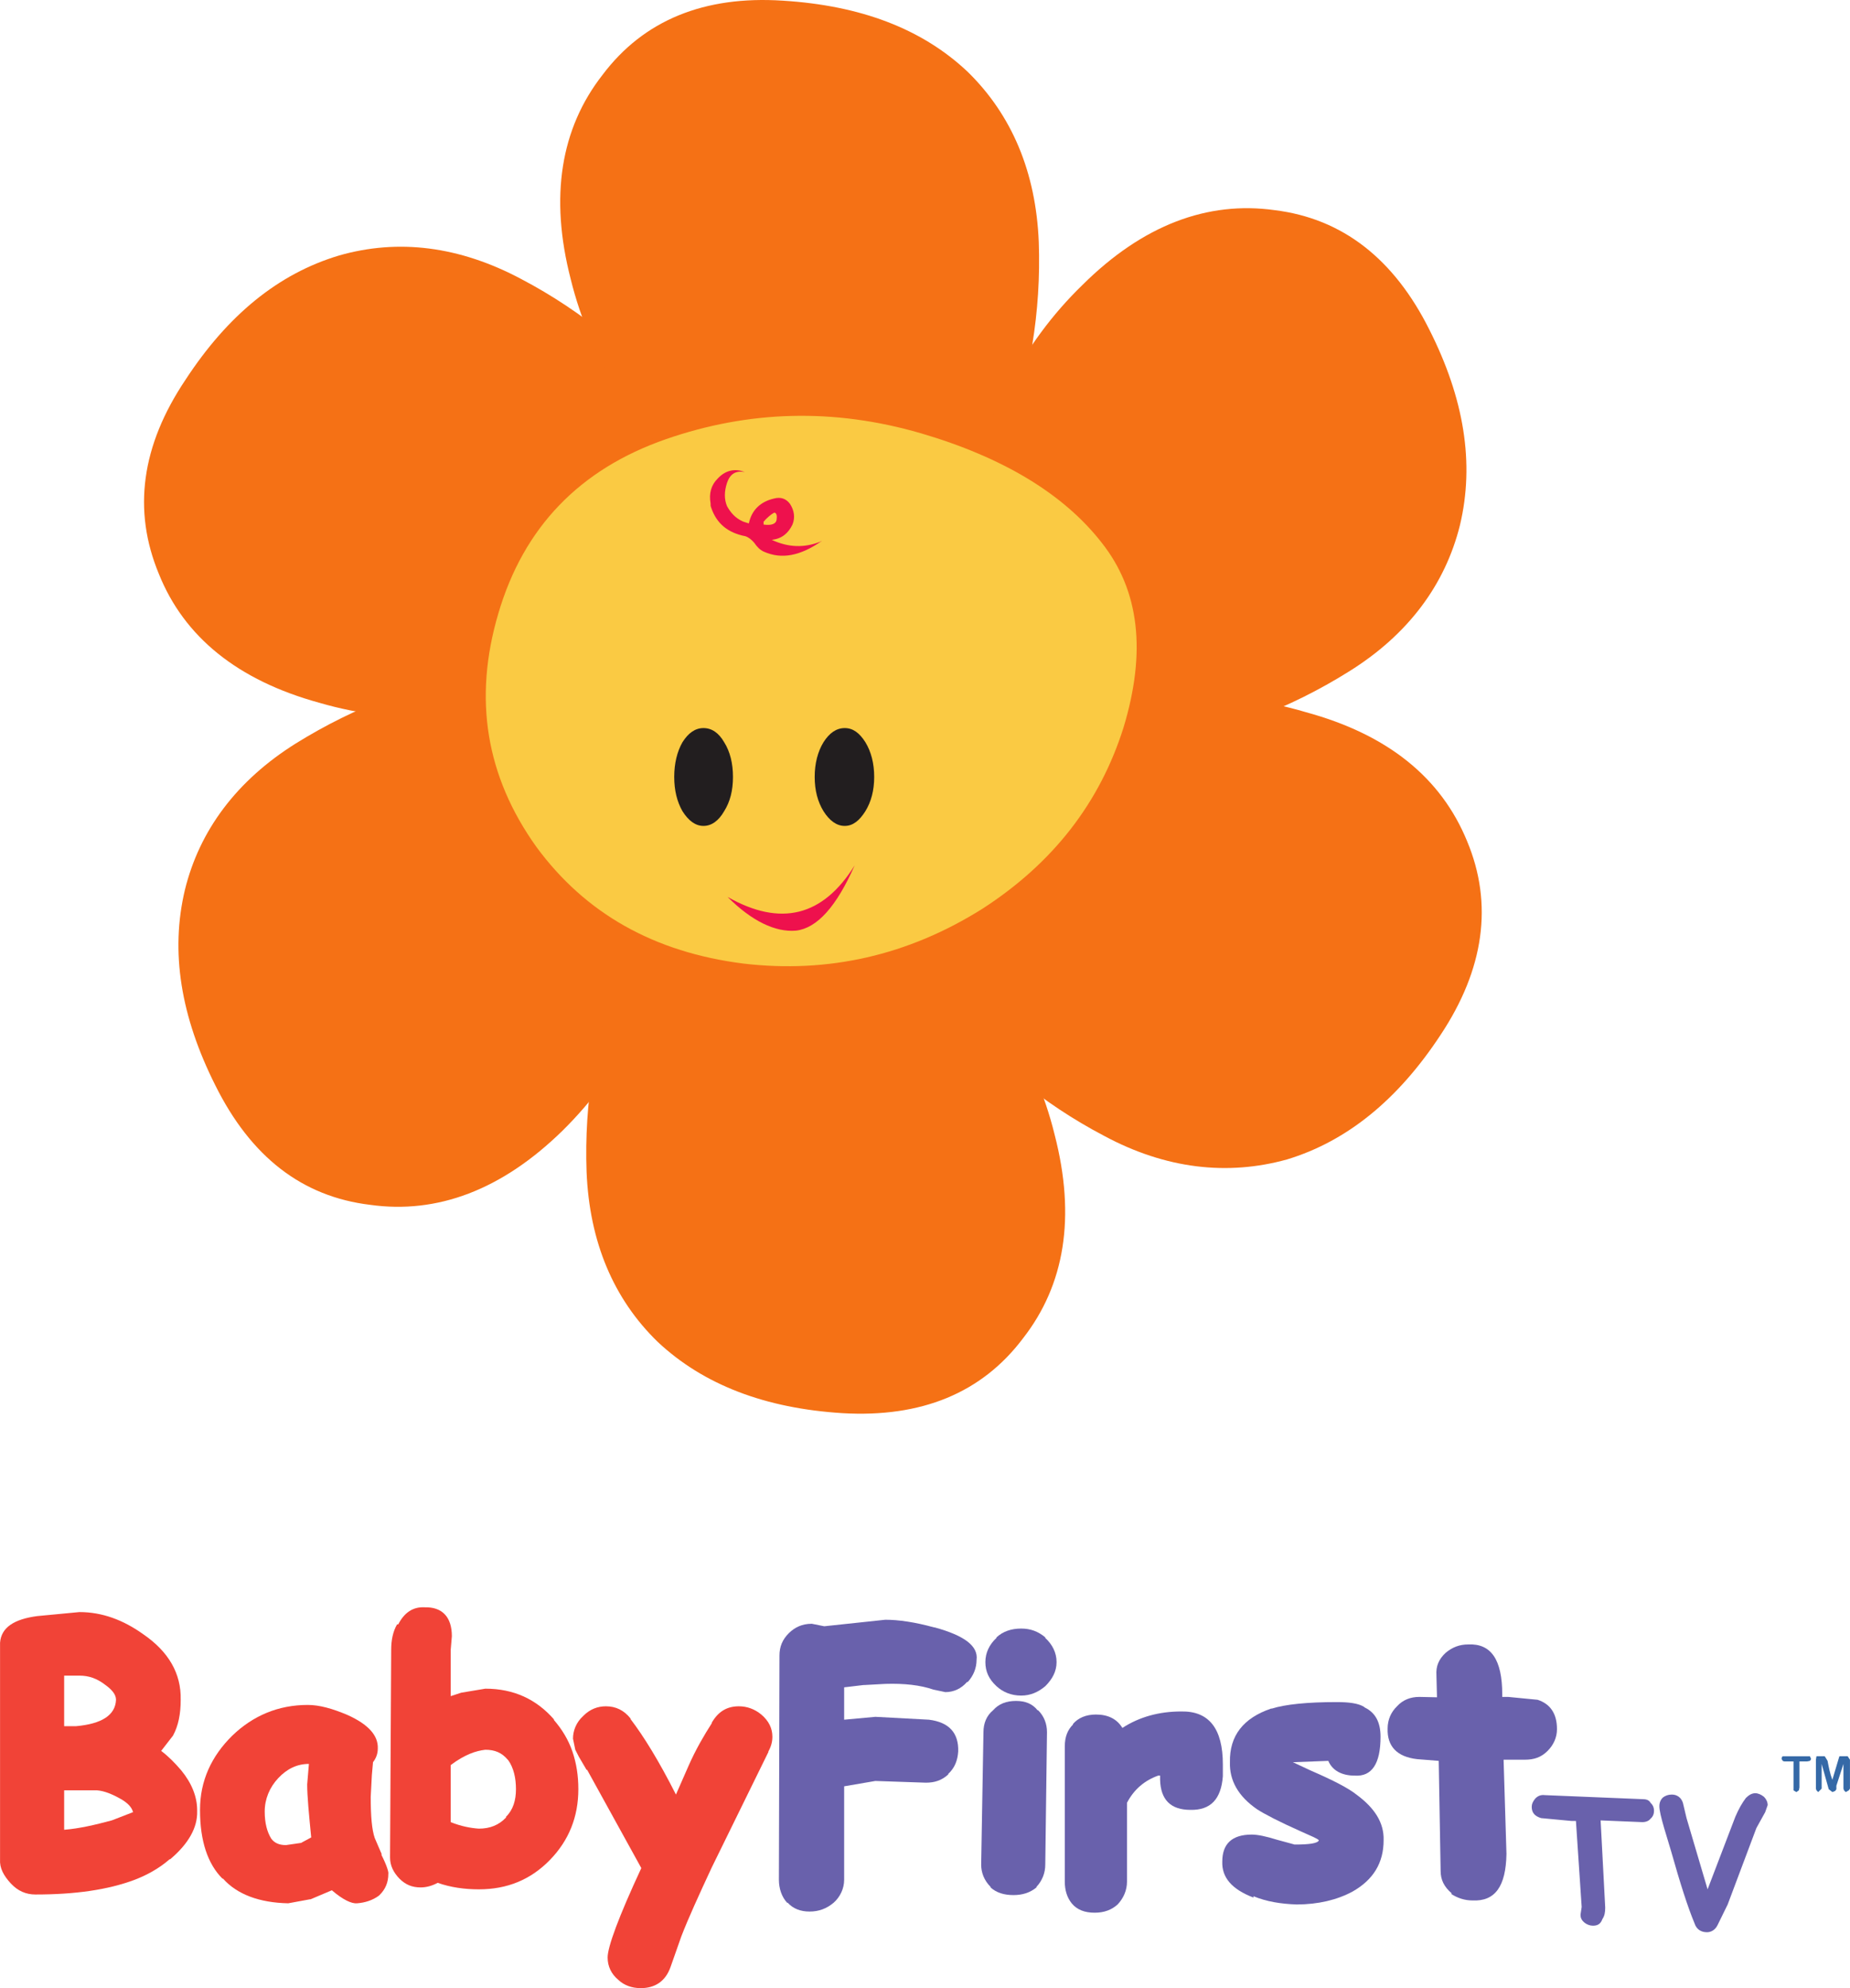 <?xml version="1.0" encoding="UTF-8" standalone="no"?>
<svg
   xmlns:dc="http://purl.org/dc/elements/1.1/"
   xmlns:cc="http://creativecommons.org/ns#"
   xmlns:rdf="http://www.w3.org/1999/02/22-rdf-syntax-ns#"
   xmlns:svg="http://www.w3.org/2000/svg"
   xmlns="http://www.w3.org/2000/svg"
   xmlns:sodipodi="http://sodipodi.sourceforge.net/DTD/sodipodi-0.dtd"
   xmlns:inkscape="http://www.inkscape.org/namespaces/inkscape"
   sodipodi:docname="BabyFirst TV (2006) (Feelings Garden).svg"
   version="1.0"
   inkscape:version="1.0 (4035a4fb49, 2020-05-01)"
   sodipodi:version="0.32"
   id="svg2"
   height="435"
   width="405">
  <defs
     id="defs31" />
  <sodipodi:namedview
     inkscape:current-layer="layer1"
     inkscape:window-maximized="1"
     inkscape:window-y="-8"
     inkscape:window-x="-8"
     inkscape:cy="182.15549"
     inkscape:cx="198.03213"
     inkscape:zoom="0.82706282"
     showgrid="false"
     id="namedview29"
     inkscape:window-height="705"
     inkscape:window-width="1366"
     inkscape:pageshadow="2"
     inkscape:pageopacity="0"
     guidetolerance="10"
     gridtolerance="10"
     objecttolerance="10"
     borderopacity="1"
     bordercolor="#666666"
     pagecolor="#ffffff" />
  <g
     transform="translate(-15.505,-501.401)"
     id="layer1"
     inkscape:groupmode="layer"
     inkscape:label="Layer 1">
    <path
       id="path44392"
       d="m 55.985,696.102 c -3.226,13.531 -0.922,27.691 6.661,42.773 7.75,15.584 18.936,24.34 33.891,26.141 14.663,2.053 28.822,-3.226 42.102,-16.213 13.113,-12.903 22.12,-30.163 26.895,-52.282 4.776,-22.161 2.849,-36.321 -6.158,-42.898 -8.756,-6.41 -21.114,-8.379 -36.447,-5.656 -15.584,2.723 -29.618,8.002 -42.647,16.087 -12.987,8.127 -21.114,19.061 -24.298,32.048"
       style="fill:#f57115;fill-rule:nonzero;stroke:none" />
    <path
       id="path44394"
       d="m 89.708,557.311 c -13.28,3.98 -24.34,13.029 -33.598,27.189 -9.677,14.411 -11.604,28.571 -5.823,42.48 5.53,13.783 17.26,23.293 35.148,28.194 17.637,5.153 37.117,4.273 58.608,-2.681 21.617,-6.954 32.97,-15.71 34.227,-26.812 1.047,-10.808 -3.31,-22.371 -13.238,-34.478 -10.306,-11.981 -21.91,-21.659 -35.4,-28.739 -13.531,-7.206 -26.937,-8.881 -39.924,-5.153"
       style="fill:#f57115;fill-rule:nonzero;stroke:none;fill-opacity:1" />
    <path
       style="fill:#f57115;fill-rule:nonzero;stroke:none;fill-opacity:1"
       d="m 227.369,517.132 c -10.054,-9.51 -23.586,-14.537 -40.469,-15.584 -17.218,-1.131 -30.498,4.273 -39.505,16.254 -9.133,11.688 -11.604,26.644 -6.954,44.658 4.357,17.763 14.788,34.268 31.671,49.434 16.883,15.081 30.121,20.486 40.301,16.129 9.929,-4.524 17.763,-14.202 23.167,-28.739 5.404,-14.914 7.876,-29.744 7.331,-44.951 -0.628,-15.291 -5.907,-27.775 -15.542,-37.201"
       id="path44398" />
    <path
       id="path44400"
       d="m 335.118,616.296 c 3.226,-13.531 0.922,-27.691 -6.703,-42.773 -7.708,-15.417 -18.936,-24.298 -33.85,-26.141 -14.663,-2.053 -28.864,3.226 -42.102,16.38 -13.154,12.735 -22.161,29.995 -26.937,52.157 -4.734,22.12 -2.807,36.321 6.2,42.857 8.756,6.452 21.114,8.379 36.447,5.656 15.584,-2.681 29.618,-7.96 42.605,-16.087 13.029,-8.085 21.114,-19.061 24.34,-32.048"
       style="fill:#f57115;fill-rule:nonzero;stroke:none;fill-opacity:1" />
    <path
       id="path44402"
       d="m 297.246,755.088 c 13.154,-3.98 24.34,-13.113 33.64,-27.272 9.51,-14.327 11.562,-28.613 5.781,-42.396 -5.656,-13.783 -17.26,-23.293 -35.274,-28.194 -17.637,-5.279 -37.075,-4.357 -58.608,2.597 -21.617,7.08 -32.928,15.836 -34.101,26.895 -1.173,10.808 3.351,22.413 13.238,34.394 10.18,12.107 21.784,21.742 35.316,28.822 13.49,7.247 27.021,8.756 40.008,5.153"
       style="fill:#f57115;fill-rule:nonzero;stroke:none;fill-opacity:1" />
    <path
       id="path44404"
       d="m 159.502,795.012 c 10.012,9.384 23.544,14.537 40.427,15.584 17.26,1.005 30.498,-4.399 39.505,-16.338 9.175,-11.73 11.604,-26.56 6.954,-44.574 -4.357,-17.763 -14.788,-34.227 -31.671,-49.434 -16.841,-15.207 -30.121,-20.611 -40.301,-16.087 -9.887,4.357 -17.763,14.16 -23.167,28.697 -5.404,14.83 -7.876,29.744 -7.331,44.951 0.628,15.333 5.907,27.817 15.584,37.201"
       style="fill:#f57115;fill-rule:nonzero;stroke:none;fill-opacity:1" />
    <path
       id="path44406"
       d="m 256.694,620.15 c -8.337,-10.683 -21.617,-18.684 -39.631,-23.963 -19.061,-5.53 -37.62,-4.985 -55.76,1.299 -18.936,6.577 -31.168,19.313 -36.698,38.123 -5.53,18.684 -2.723,35.651 8.337,51.109 10.725,14.579 25.764,23.041 45.328,25.513 18.559,2.178 36.07,-1.801 52.282,-11.981 15.584,-10.054 25.764,-23.334 30.917,-39.673 5.027,-16.59 3.477,-29.995 -4.776,-40.427"
       style="fill:#faca43;fill-rule:nonzero;stroke:none" />
    <path
       id="path44408"
       d="m 189.749,705.026 c 4.65,-0.545 8.881,-5.279 12.861,-14.286 -6.954,11.185 -16.213,13.49 -27.817,6.912 5.279,5.279 10.431,7.75 14.956,7.373"
       style="fill:#ee114d;fill-rule:nonzero;stroke:none" />
    <path
       id="path44410"
       d="m 204.956,678.884 c 1.257,-2.053 1.927,-4.524 1.927,-7.499 0,-2.933 -0.67,-5.53 -1.927,-7.583 -1.299,-2.053 -2.723,-3.1 -4.524,-3.1 -1.801,0 -3.351,1.047 -4.65,3.1 -1.257,2.053 -1.927,4.65 -1.927,7.583 0,2.974 0.67,5.446 1.927,7.499 1.299,2.053 2.849,3.226 4.65,3.226 1.801,0 3.226,-1.173 4.524,-3.226"
       style="fill:#221e1f;fill-rule:nonzero;stroke:none" />
    <path
       id="path44412"
       d="m 174.039,678.884 c 1.299,-2.053 1.927,-4.524 1.927,-7.499 0,-2.933 -0.628,-5.53 -1.927,-7.583 -1.173,-2.053 -2.723,-3.1 -4.524,-3.1 -1.801,0 -3.31,1.047 -4.608,3.1 -1.173,2.053 -1.801,4.65 -1.801,7.583 0,2.974 0.628,5.446 1.801,7.499 1.299,2.053 2.807,3.226 4.608,3.226 1.801,0 3.351,-1.173 4.524,-3.226"
       style="fill:#221e1f;fill-rule:nonzero;stroke:none" />
    <path
       id="path44414"
       d="m 182.669,615.5 c 0.251,-0.126 0.251,-0.126 0.251,-0.251 0.628,-0.628 1.299,-1.257 2.053,-1.676 h 0.126 c 0.419,0.126 0.545,0.67 0.419,1.55 -0.126,0.922 -1.173,1.299 -2.849,1.047 v -0.126 c 0,-0.126 0,-0.251 0,-0.377 z m 12.735,4.273 c -0.126,0 -0.126,0 -0.251,0.126 -3.603,1.424 -7.08,1.299 -10.683,-0.377 2.178,-0.251 3.603,-1.424 4.524,-3.351 0.628,-1.55 0.377,-3.1 -0.545,-4.524 -0.88,-1.173 -2.053,-1.55 -3.477,-1.173 -2.933,0.67 -4.901,2.472 -5.53,5.446 -0.377,-0.126 -0.88,-0.251 -1.299,-0.419 -1.676,-0.754 -2.681,-1.927 -3.477,-3.351 -0.628,-1.508 -0.628,-3.184 0,-5.111 0.67,-1.969 1.927,-2.723 3.896,-2.346 -2.22,-0.88 -4.273,-0.377 -5.949,1.424 -1.424,1.424 -1.927,3.226 -1.55,5.404 0,0.377 0,0.628 0.126,0.922 1.173,3.477 3.603,5.53 7.499,6.284 0.754,0.251 1.382,0.796 1.927,1.424 0.628,0.922 1.257,1.55 2.053,1.927 3.98,1.801 8.085,0.922 12.735,-2.304"
       style="fill:#ee114d;fill-rule:nonzero;stroke:none" />
    <path
       id="path44416"
       d="m 405.791,886.674 c 0,0 0.168,0.126 0.419,0.126 l 1.927,0 0,6.326 0.628,0.377 0.545,-0.377 0.126,-0.628 0,-5.697 1.676,0 0.628,-0.126 0.251,-0.377 -0.251,-0.628 -5.949,0 c -0.251,0.126 -0.251,0.377 -0.251,0.628 l 0.251,0.377"
       style="fill:#3569a7;fill-rule:nonzero;stroke:none" />
    <path
       id="path44418"
       d="m 414.966,885.668 -1.801,0 -0.126,0.754 0,6.326 0.126,0.377 0.377,0.377 0.754,-0.754 0,-5.404 1.55,5.53 0.796,0.628 0.628,-0.251 0.251,-0.377 0,-0.754 1.55,-4.776 0,5.404 0.126,0.377 0.377,0.377 0.67,-0.377 0.251,-0.377 0,-6.326 -0.503,-0.754 -1.801,0 -0.126,0.377 -1.424,4.776 c -0.545,-1.424 -0.796,-2.849 -1.047,-4.147 l -0.377,-0.628 -0.251,-0.377"
       style="fill:#3569a7;fill-rule:nonzero;stroke:none" />
    <path
       id="path44420"
       d="m 400.01,901.378 1.927,-3.477 0.545,-1.55 c 0,-0.628 -0.293,-1.299 -0.796,-1.801 -0.628,-0.503 -1.299,-0.796 -1.927,-0.796 -0.754,0 -1.424,0.419 -2.053,1.047 -0.796,1.047 -1.55,2.346 -2.304,4.106 l -6.074,15.877 -4.608,-15.584 -0.796,-3.351 c -0.377,-1.173 -1.299,-1.801 -2.43,-1.801 -0.796,0 -1.424,0.251 -1.927,0.628 -0.545,0.503 -0.796,1.173 -0.796,1.927 0,0.88 0.377,2.472 1.047,4.776 l 1.55,5.153 c 1.927,6.829 3.603,12.107 5.111,15.71 0.419,1.299 1.424,1.927 2.723,1.927 0.88,0 1.801,-0.503 2.304,-1.55 l 2.22,-4.524 6.284,-16.715"
       style="fill:#6961ac;fill-rule:nonzero;stroke:none" />
    <path
       id="path44422"
       d="m 376.843,895.848 c -0.377,-0.67 -1.047,-0.796 -1.801,-0.796 l -21.365,-0.88 c -0.922,-0.126 -1.676,0.251 -2.178,0.88 -0.419,0.545 -0.67,1.047 -0.67,1.676 0,1.299 0.67,2.053 2.053,2.472 l 6.703,0.628 0.922,0 1.257,18.81 -0.251,1.676 c 0,0.754 0.251,1.257 0.922,1.801 0.503,0.377 1.131,0.628 1.801,0.628 1.005,0 1.676,-0.377 2.053,-1.424 0.503,-0.754 0.628,-1.508 0.628,-2.555 l -1.005,-19.061 9.133,0.377 c 0.754,0 1.424,-0.251 1.801,-0.754 0.503,-0.419 0.754,-1.047 0.754,-1.676 0,-0.796 -0.251,-1.299 -0.754,-1.801"
       style="fill:#6961ac;fill-rule:nonzero;stroke:none" />
    <path
       id="path44424"
       d="m 344.669,886.422 4.608,0 c 2.053,0 3.603,-0.503 5.027,-1.927 1.299,-1.299 2.053,-2.933 2.053,-4.776 0,-3.477 -1.55,-5.53 -4.231,-6.41 l -6.452,-0.628 -1.299,0 0,-0.545 c 0,-7.583 -2.43,-11.185 -7.457,-10.934 -1.927,0 -3.477,0.628 -4.901,1.801 -1.55,1.424 -2.178,2.974 -2.053,4.901 l 0.126,4.86 -3.854,-0.084 c -1.927,0 -3.603,0.628 -4.901,2.053 -1.299,1.257 -2.053,2.933 -2.053,4.86 -0.126,3.896 2.053,6.2 6.452,6.703 l 4.734,0.377 0.419,24.088 c 0,1.927 0.754,3.477 2.43,4.901 l -0.126,0.126 c 1.424,0.922 2.974,1.424 4.65,1.424 4.985,0.251 7.331,-3.1 7.457,-10.18 l -0.628,-20.611"
       style="fill:#6961ac;fill-rule:nonzero;stroke:none" />
    <path
       id="path44426"
       d="m 314.129,874.86 c -1.299,-0.796 -3.351,-1.047 -6.033,-1.047 -6.452,0 -11.227,0.503 -14.16,1.424 l -0.168,0 c -6.033,2.053 -9.133,5.907 -9.007,11.73 -0.126,3.98 1.801,7.457 5.949,10.306 1.55,1.005 4.734,2.681 9.635,4.86 2.346,1.047 3.603,1.55 3.896,1.927 -0.293,0.67 -2.095,0.922 -5.32,0.922 l -3.854,-1.047 c -2.43,-0.754 -4.231,-1.131 -5.53,-1.131 -4.357,0 -6.452,2.053 -6.452,5.907 -0.126,3.477 2.095,6.074 6.829,7.876 l 0,-0.293 c 2.849,1.173 5.949,1.676 9.426,1.801 4.734,0 8.881,-1.005 12.233,-2.807 4.608,-2.597 6.829,-6.326 6.829,-11.227 0.126,-3.854 -1.969,-7.08 -5.949,-10.012 -1.801,-1.424 -5.027,-3.1 -10.054,-5.279 l -3.854,-1.801 7.75,-0.293 c 0.88,2.095 2.933,3.226 5.781,3.226 3.728,0.251 5.656,-2.555 5.656,-8.504 0,-3.184 -1.131,-5.279 -3.477,-6.41 l -0.126,-0.126"
       style="fill:#6961ac;fill-rule:nonzero;stroke:none" />
    <path
       id="path44428"
       d="m 283.212,890.025 0,-2.555 c 0,-7.876 -3.058,-11.73 -9.133,-11.604 -4.776,0 -9.133,1.173 -12.861,3.603 -1.173,-1.927 -3.1,-2.933 -5.781,-2.933 -2.22,0 -3.896,0.754 -5.027,2.053 l 0,0.126 c -1.173,1.173 -1.801,2.681 -1.801,4.776 l 0,29.618 c 0,1.885 0.503,3.477 1.508,4.734 1.173,1.424 2.849,2.053 5.027,2.053 2.095,0 3.728,-0.628 5.027,-1.801 1.299,-1.382 2.053,-3.1 2.053,-4.985 l 0,-17.26 c 1.55,-2.974 3.896,-4.901 6.829,-5.949 l 0.419,0 0,0.922 c 0.126,4.357 2.304,6.577 6.661,6.577 4.399,0.084 6.703,-2.346 7.08,-7.373"
       style="fill:#6961ac;fill-rule:nonzero;stroke:none" />
    <path
       id="path44430"
       d="m 244.336,859.653 c -1.55,-1.299 -3.226,-1.927 -5.279,-1.927 -2.178,0 -3.98,0.628 -5.404,1.927 l 0,0.126 c -1.55,1.424 -2.43,3.226 -2.43,5.279 0,2.053 0.754,3.728 2.43,5.279 1.424,1.299 3.226,2.053 5.404,2.053 2.053,0 3.728,-0.754 5.279,-2.053 1.55,-1.55 2.472,-3.226 2.472,-5.279 0,-2.053 -0.922,-3.854 -2.472,-5.279 l 0,-0.126"
       style="fill:#6961ac;fill-rule:nonzero;stroke:none" />
    <path
       id="path44432"
       d="m 242.786,875.614 -0.126,0 c -1.131,-1.424 -2.681,-2.053 -4.734,-2.053 -2.095,0 -3.77,0.628 -5.027,2.053 -1.424,1.173 -2.095,2.849 -2.095,4.776 l -0.503,28.99 c 0,1.76 0.67,3.477 2.053,4.86 l 0,0.126 c 1.299,1.173 2.974,1.676 5.027,1.676 1.927,0 3.603,-0.503 5.027,-1.676 l 0,-0.126 c 1.299,-1.382 1.927,-3.1 1.927,-4.86 l 0.377,-28.99 c 0,-1.801 -0.628,-3.477 -1.927,-4.776"
       style="fill:#6961ac;fill-rule:nonzero;stroke:none" />
    <path
       id="path44434"
       d="m 219.996,857.474 c -4.231,-1.173 -7.834,-1.676 -10.683,-1.676 l -13.364,1.424 -2.723,-0.545 c -2.178,0 -3.728,0.796 -5.027,2.053 -1.424,1.424 -2.053,2.974 -2.053,4.901 l -0.126,49.057 c 0,1.927 0.628,3.77 1.801,5.027 l 0.126,0 c 1.173,1.299 2.807,1.927 4.776,1.927 2.053,0 3.728,-0.628 5.279,-1.927 1.424,-1.257 2.304,-3.1 2.304,-5.027 l 0,-20.444 6.829,-1.173 11.06,0.377 c 1.927,0 3.477,-0.503 4.901,-1.801 l 0,-0.126 c 1.424,-1.299 2.053,-2.974 2.178,-4.901 0.126,-4.106 -2.053,-6.41 -6.41,-6.954 l -11.73,-0.628 -6.829,0.628 0,-7.08 4.231,-0.503 0.168,0 4.608,-0.251 c 4.147,-0.126 7.625,0.251 10.557,1.257 l 2.597,0.545 c 1.801,0 3.477,-0.754 4.734,-2.22 l 0.168,0 c 1.257,-1.382 1.927,-3.058 1.927,-4.86 0.377,-2.974 -2.597,-5.279 -9.175,-7.08 l -0.126,0"
       style="fill:#6961ac;fill-rule:nonzero;stroke:none" />
    <path
       id="path44436"
       d="m 184.596,881.395 c 0,-1.801 -0.754,-3.435 -2.43,-4.86 -1.424,-1.173 -3.1,-1.801 -4.901,-1.801 -2.597,0 -4.524,1.131 -5.949,3.603 l 0,0.126 c -1.634,2.555 -3.477,5.656 -5.111,9.384 l -2.723,6.2 c -3.728,-7.373 -7.08,-12.777 -9.929,-16.506 l 0,-0.126 c -1.424,-1.801 -3.226,-2.681 -5.404,-2.681 -1.801,0 -3.477,0.628 -4.901,2.053 l -0.126,0.126 c -1.424,1.299 -2.178,3.1 -2.178,4.901 l 0.503,2.43 0.796,1.55 1.676,2.849 0.126,0 11.856,21.491 c -5.027,10.808 -7.373,17.26 -7.373,19.564 0,1.927 0.796,3.603 2.346,4.901 1.257,1.173 2.933,1.801 4.901,1.801 3.058,0 5.404,-1.424 6.535,-4.65 l 2.346,-6.661 c 1.55,-4.022 3.854,-9.049 6.661,-15.081 l 12.4,-25.261 0,-0.126 c 0.628,-1.131 0.88,-2.178 0.88,-3.226"
       style="fill:#f14337;fill-rule:nonzero;stroke:none" />
    <path
       id="path44438"
       d="m 118.279,885.165 c 1.299,-0.545 2.43,-0.796 3.477,-0.922 2.053,0 3.603,0.628 4.901,2.178 l 0.126,0.126 c 1.173,1.676 1.676,3.896 1.676,6.326 0,2.43 -0.628,4.524 -2.178,6.033 l 0,0.168 c -1.55,1.634 -3.477,2.43 -5.949,2.43 -1.801,-0.126 -3.854,-0.503 -6.158,-1.424 l 0,-12.484 c 1.55,-1.173 2.933,-1.927 4.106,-2.43 z m 18.559,-7.499 c -3.896,-4.483 -8.881,-6.787 -15.081,-6.787 l -5.279,0.88 -2.304,0.754 0,-10.138 0.251,-2.974 c 0,-4.147 -2.053,-6.452 -6.033,-6.326 -2.472,-0.126 -4.399,1.173 -5.697,3.728 l -0.251,0 c -0.922,1.55 -1.299,3.477 -1.299,5.572 l -0.251,45.454 c 0,1.801 0.796,3.31 2.053,4.608 1.299,1.299 2.723,1.927 4.65,1.927 1.299,0 2.555,-0.377 3.728,-1.005 2.849,1.005 5.907,1.424 9.007,1.424 6.2,0 11.353,-2.095 15.584,-6.452 4.147,-4.273 6.2,-9.426 6.2,-15.459 0,-2.974 -0.419,-5.656 -1.299,-8.253 -0.88,-2.555 -2.304,-4.901 -4.106,-6.954 l 0.126,0"
       style="fill:#f14337;fill-rule:nonzero;stroke:none" />
    <path
       style="fill:#f14337;fill-rule:nonzero;stroke:none"
       d="m 83.131,887.34 -0.377,4.483 c 0,2.597 0.377,6.452 0.88,11.604 l -2.178,1.173 0.126,0 -3.477,0.503 c -1.55,0 -2.555,-0.503 -3.226,-1.424 -0.88,-1.424 -1.424,-3.351 -1.424,-5.907 0,-2.723 1.047,-5.279 2.974,-7.331 1.927,-2.053 4.147,-3.1 6.703,-3.1 z m 13.531,7.206 0.251,-4.776 0.251,-2.807 c 0.628,-0.796 1.047,-1.801 1.047,-2.974 0.126,-2.849 -2.053,-5.279 -6.577,-7.331 -3.351,-1.424 -6.2,-2.22 -8.756,-2.22 -6.452,0 -11.981,2.346 -16.506,6.703 -4.608,4.524 -7.08,9.929 -7.08,16.254 l 0,0.084 c 0,6.703 1.676,11.73 4.901,14.956 l 0.126,0 c 3.1,3.477 8.002,5.279 14.286,5.404 l 4.776,-0.88 0.126,0 4.65,-1.969 c 2.43,2.095 4.357,2.974 5.53,2.849 1.676,-0.126 3.351,-0.628 4.776,-1.676 l 0.126,-0.126 c 1.299,-1.257 1.927,-2.807 1.927,-4.608 0.126,-0.377 -0.377,-1.969 -1.55,-4.273 l 0.126,0 -1.55,-3.603 c -0.628,-1.801 -0.88,-4.776 -0.88,-9.007"
       id="path44442" />
    <path
       style="fill:#f14337;fill-rule:nonzero;stroke:none"
       d="m 29.55,901.751 0,-8.63 7.206,0 c 1.55,0.126 3.226,0.796 5.027,1.801 1.676,0.922 2.597,1.927 2.849,2.974 l -4.65,1.801 c -3.728,1.005 -7.206,1.801 -10.431,2.053 z m 9.049,-31.671 c 1.382,1.005 2.304,2.053 2.304,3.226 -0.126,3.351 -3.1,5.279 -8.756,5.781 l -2.597,0 0,-11.06 3.351,0 c 2.095,0 3.854,0.628 5.697,2.053 z M 55.063,873.306 C 55.189,867.483 52.34,862.749 46.936,859.02 42.453,855.795 37.803,854.119 32.902,854.119 l -9.258,0.88 c -5.027,0.67 -7.876,2.472 -8.127,5.823 l 0,47.381 c -0.126,1.927 0.796,3.603 2.346,5.279 1.55,1.676 3.351,2.43 5.404,2.43 8.63,0 15.836,-1.005 21.742,-3.226 2.597,-1.005 5.279,-2.43 7.625,-4.483 l 0.126,0 c 3.98,-3.351 6.033,-6.954 5.907,-10.557 l 0,-0.168 c 0,-2.933 -1.173,-5.907 -3.477,-8.714 -1.424,-1.676 -2.849,-3.1 -4.399,-4.273 l 2.597,-3.351 c 1.173,-2.178 1.676,-4.734 1.676,-7.834"
       id="path44444" />
  </g>
</svg>
